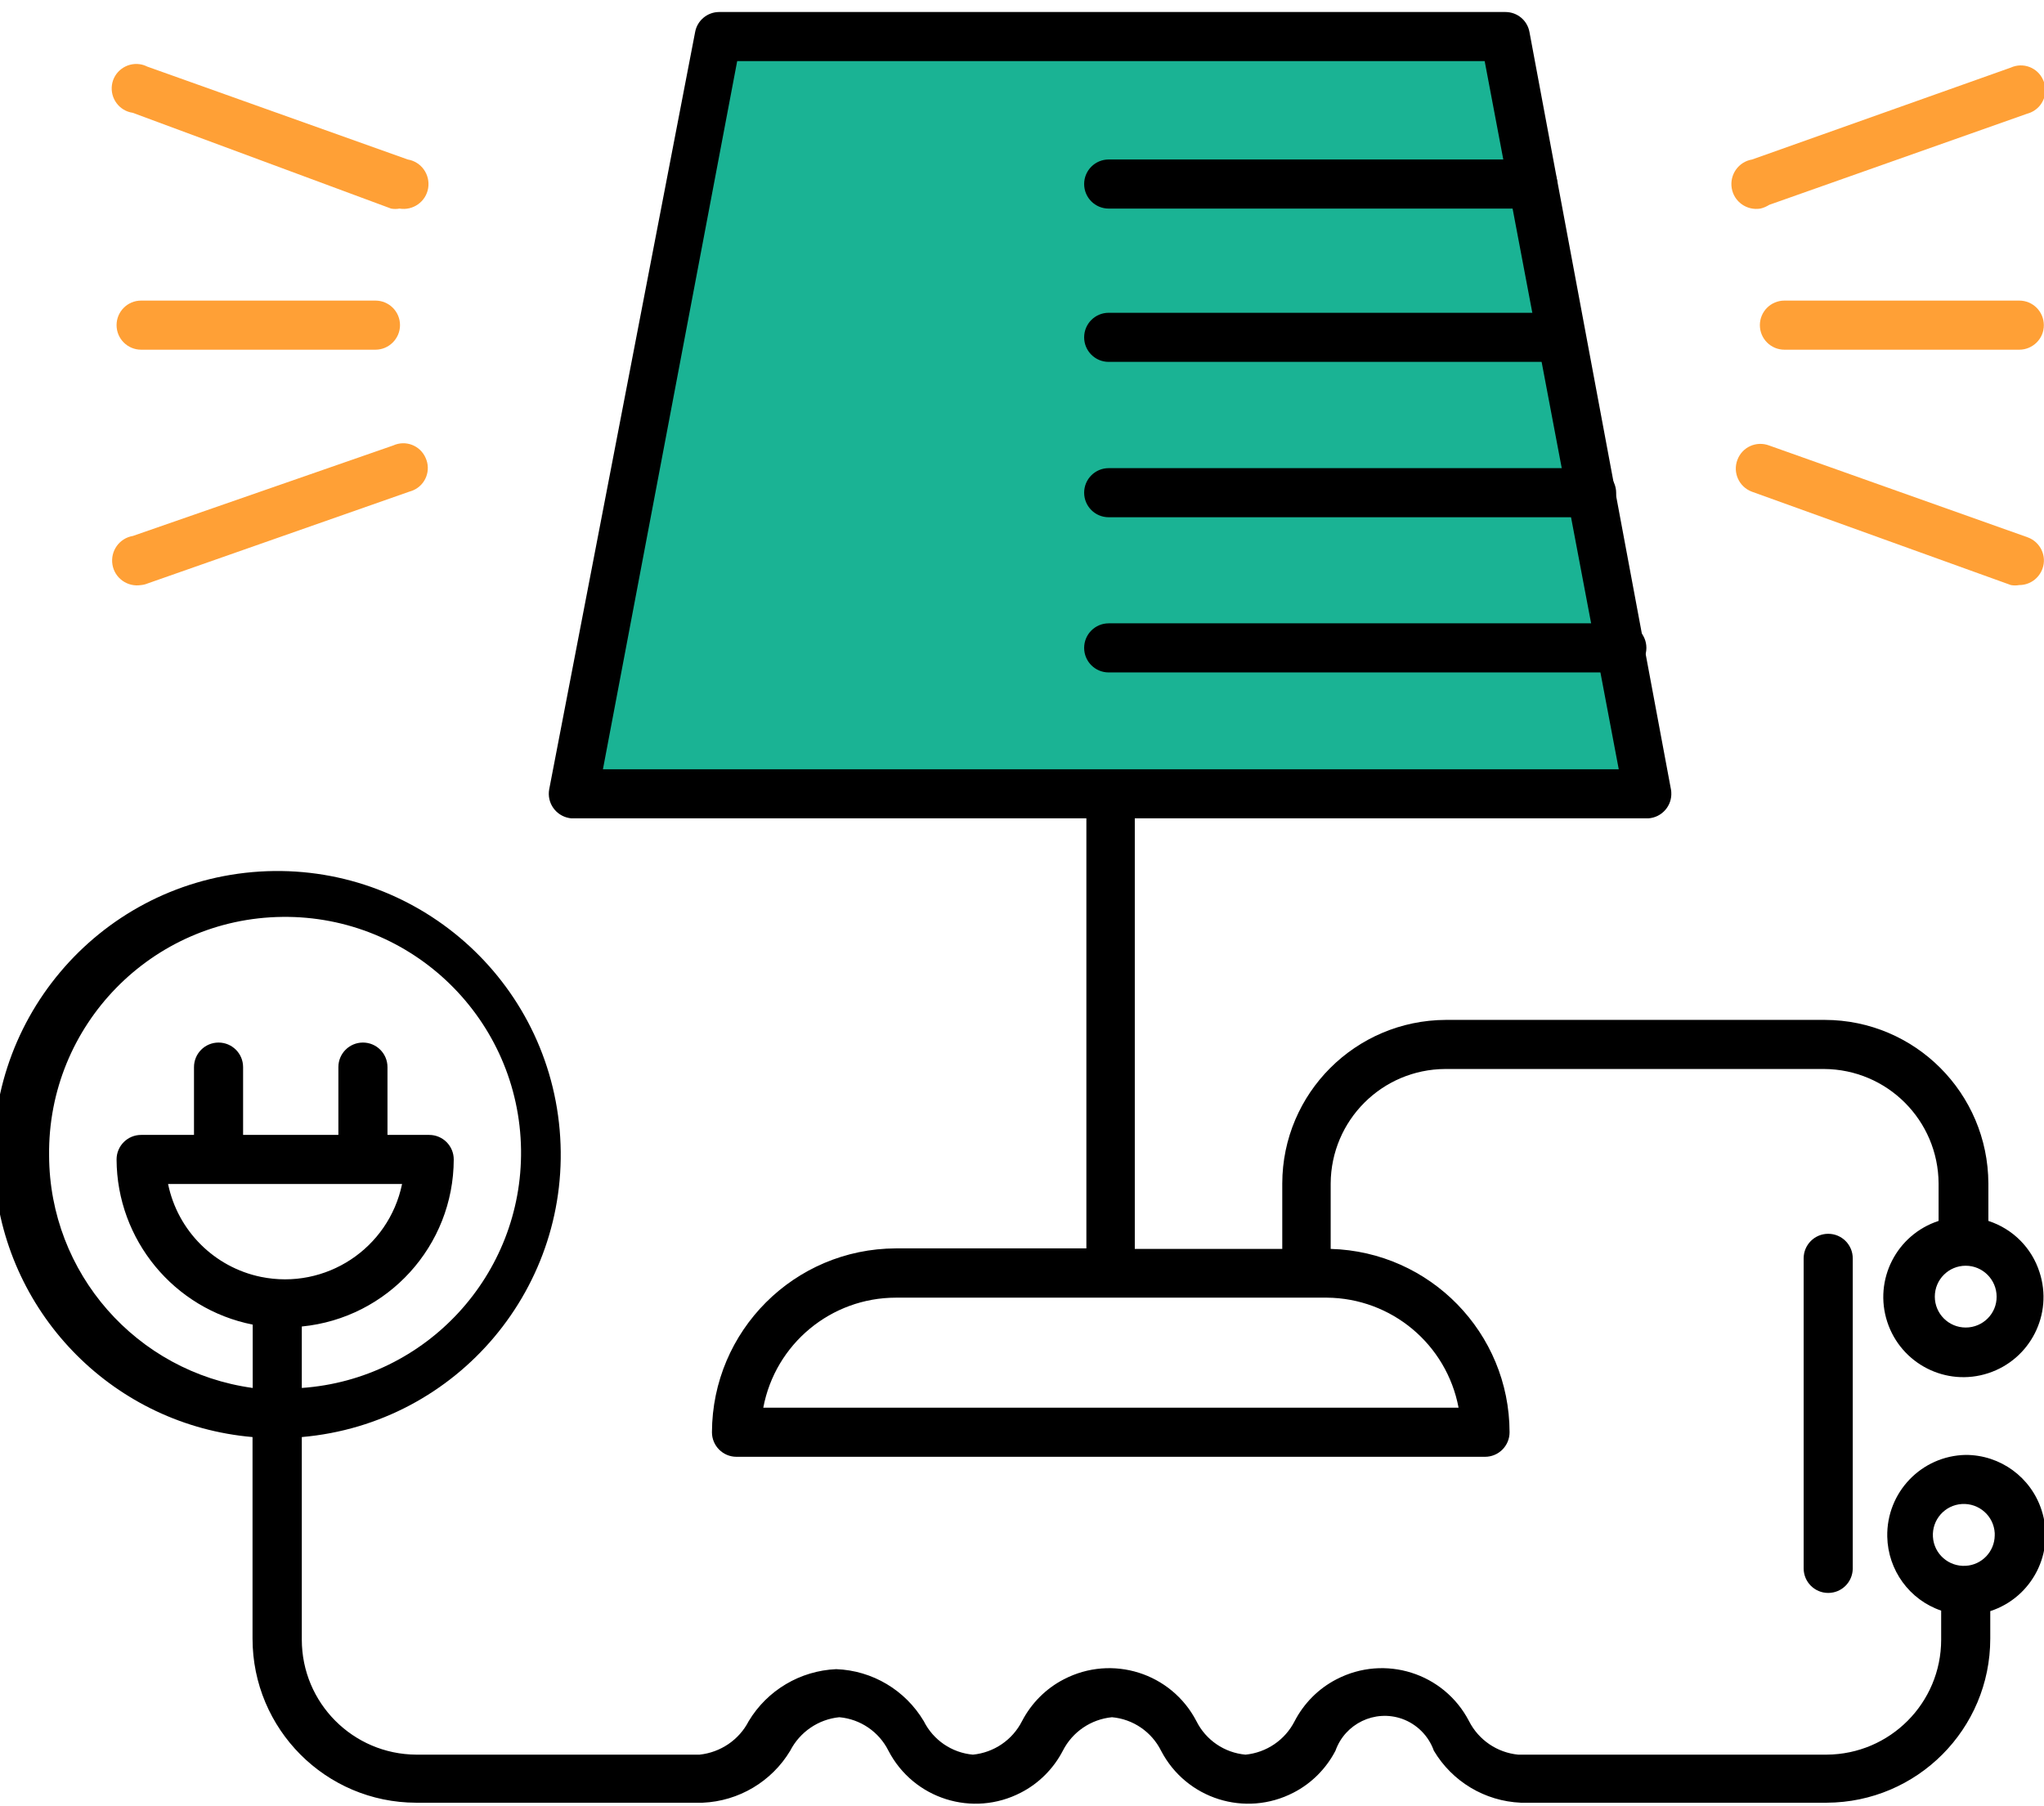<?xml version="1.0" encoding="UTF-8"?> <!-- Generator: Adobe Illustrator 17.1.0, SVG Export Plug-In . SVG Version: 6.00 Build 0) --> <svg xmlns="http://www.w3.org/2000/svg" xmlns:xlink="http://www.w3.org/1999/xlink" id="Слой_1" x="0px" y="0px" viewBox="0 590.8 1190.6 1052" xml:space="preserve"> <title>icons_6</title> <polygon fill="#1AB394" points="960.1,1053.2 333.8,1053.2 417.4,612.1 876.8,612.1 "></polygon> <path d="M892.8,712.3h-247c-7.9,0-14.3-6.4-14.3-14.3s6.4-14.3,14.3-14.3h247c7.9,0,14.3,6.4,14.3,14.3 C907.2,705.9,900.7,712.3,892.8,712.3z"></path> <path d="M910,801.6H645.8c-7.9,0-14.3-6.4-14.3-14.3c0-7.9,6.4-14.3,14.3-14.3H910c7.9,0.7,13.7,7.7,13,15.6 C922.4,795.5,916.9,800.9,910,801.6z"></path> <path d="M926.9,892.1H645.8c-7.9,0-14.3-6.4-14.3-14.3c0-7.9,6.4-14.3,14.3-14.3h281.4c7.9,0.1,14.2,6.6,14.2,14.5 C941.3,885.8,934.8,892.2,926.9,892.1z"></path> <path d="M944.7,982.5H645.8c-7.9,0-14.3-6.4-14.3-14.3s6.4-14.3,14.3-14.3h298.9c7.9,0,14.3,6.4,14.3,14.3 C959,976.1,952.6,982.5,944.7,982.5z"></path> <path fill="#FFA036" d="M232.7,712.3c-1.6,0.3-3.3,0.3-4.9,0L77.3,656.5c-7.8-1.1-13.2-8.4-12.1-16.2c1.1-7.8,8.4-13.2,16.2-12.1 c1.5,0.2,3,0.7,4.4,1.4l151.7,54.1c7.9,1.3,13.2,8.8,11.9,16.7C248.1,708.3,240.6,713.6,232.7,712.3z"></path> <path fill="#FFA036" d="M82.2,931.6c-7.9,1.3-15.4-4-16.7-11.9c-1.3-7.9,4-15.4,11.9-16.7L229,850.3c7.2-3.3,15.7-0.1,18.9,7.2 c3.3,7.2,0.1,15.7-7.2,18.9c-0.8,0.3-1.5,0.6-2.3,0.8L85.9,930.7C84.7,931.2,83.4,931.5,82.2,931.6z"></path> <path fill="#FFA036" d="M218.7,794.5H82.2c-7.9,0-14.3-6.4-14.3-14.3s6.4-14.3,14.3-14.3h136.5c7.9,0,14.3,6.4,14.3,14.3 C233,788,226.6,794.5,218.7,794.5z"></path> <path fill="#FFA036" d="M1025.4,712.3c-7.9,1.3-15.4-4-16.7-11.9c-1.3-7.9,4-15.4,11.9-16.7l150.6-53.5c7.2-3.3,15.7-0.1,18.9,7.2 c3.3,7.2,0.1,15.7-7.2,18.9c-0.8,0.3-1.5,0.6-2.3,0.8l-150,53C1029,711.1,1027.2,711.9,1025.4,712.3z"></path> <path fill="#FFA036" d="M1176.2,931.6c-1.6,0.3-3.3,0.3-4.9,0l-150.9-54.4c-7.4-2.8-11.2-11-8.4-18.5s11-11.2,18.5-8.4l150.6,53.5 c7.4,2.7,11.3,10.9,8.6,18.3C1187.6,927.8,1182.3,931.6,1176.2,931.6z"></path> <path fill="#FFA036" d="M1176.2,794.5h-136.8c-7.9,0-14.3-6.4-14.3-14.3s6.4-14.3,14.3-14.3h136.8c7.9,0,14.3,6.4,14.3,14.3 C1190.6,788,1184.1,794.5,1176.2,794.5z"></path> <path d="M1064.9,1518.7c-7.9,0-14.3-6.4-14.3-14.3v-180.6c0-7.9,6.4-14.3,14.3-14.3s14.3,6.4,14.3,14.3v180.9 C1079,1512.5,1072.7,1518.7,1064.9,1518.7z"></path> <path d="M1145,1438.3c-25.8,0.5-46.2,21.8-45.7,47.6c0.4,19.5,12.9,36.8,31.4,43.1v16.9c0,36.9-29.8,66.8-66.7,67H884.3 c-12.2-1.2-23-8.5-28.6-19.5c-14.6-28.1-49.1-39-77.2-24.4c-10.5,5.4-19,14-24.4,24.4c-5.6,11-16.4,18.3-28.6,19.5 c-12.3-1.1-23.1-8.5-28.6-19.5c-14.6-28.1-49.1-39-77.2-24.4c-10.5,5.4-19,14-24.4,24.4c-5.6,11-16.4,18.3-28.6,19.5 c-12.3-1.1-23.1-8.5-28.6-19.5c-10.8-18.1-29.9-29.5-51-30.3c-21,0.9-40.2,12.3-51,30.3c-5.6,10.9-16.4,18.2-28.6,19.5h-165 c-36.9-0.2-66.7-30.1-66.7-67v-118c90.9-7.9,158.1-88,150.2-178.9c-7.9-90.9-88-158.1-178.9-150.2c-90.8,8-158.1,88-150.2,178.9 c7,79.9,70.3,143.3,150.2,150.2v117.4c0,52.7,42.6,95.5,95.3,95.6h166.9c21-0.9,40.2-12.3,51-30.3c5.6-10.9,16.4-18.3,28.6-19.5 c12.3,1.1,23.1,8.5,28.6,19.5c14.6,28.1,49.1,39,77.2,24.4c10.5-5.4,19-14,24.4-24.4c5.6-11,16.4-18.3,28.6-19.5 c12.3,1.1,23.1,8.5,28.6,19.5c14.6,28.1,49.1,39,77.2,24.4c10.5-5.4,19-14,24.4-24.4c5.6-15.8,22.9-24.1,38.7-18.6 c8.7,3.1,15.5,9.9,18.6,18.6c10.7,18,29.7,29.4,50.7,30.3H1064c52.7-0.2,95.3-42.9,95.3-95.6v-16c24.5-8,37.9-34.3,29.9-58.8 C1183,1451.3,1165.2,1438.3,1145,1438.3z M234.2,1280.5c-7.8,37.6-44.5,61.8-82.2,54.1c-27.2-5.6-48.5-26.9-54.1-54.1H234.2z M28.6,1263.9c-0.9-75.9,59.9-138.1,135.8-139s138.1,59.9,139.1,135.7c0.9,72.7-55.1,133.6-127.7,138.7v-35.8 c50.1-4.9,88.4-47,88.5-97.3c0-7.9-6.4-14.3-14.3-14.3h-24.3v-39.5c0-7.9-6.4-14.3-14.3-14.3s-14.3,6.4-14.3,14.3v39.5h-55.5v-39.5 c0-7.9-6.4-14.3-14.3-14.3s-14.3,6.4-14.3,14.3v39.5H82.2c-7.9,0-14.3,6.4-14.3,14.3c0.2,46.8,33.4,87.1,79.3,96.2v36.9 C79.4,1390,28.8,1332.3,28.6,1263.9z M1145,1502.9c-9.9,0.6-18.5-6.9-19.1-16.9c-0.6-9.9,6.9-18.5,16.9-19.1 c9.9-0.6,18.5,6.9,19.1,16.9c0,0.5,0,0.9,0,1.4C1161.8,1494.6,1154.4,1502.4,1145,1502.9z"></path> <path d="M1158.2,1302v-21.8c-0.2-52.6-42.7-95.2-95.3-95.3H842.2c-52.6,0.2-95.2,42.7-95.3,95.3v38.1H661v-250.8h299.1 c7.9-0.5,13.9-7.3,13.4-15.2c0-0.6-0.1-1.1-0.2-1.7l-82.4-441.1c-1.2-6.8-7.1-11.7-14-11.7h-458c-6.9,0-12.8,5-14,11.7l-85,441.1 c-1.4,7.8,3.7,15.2,11.5,16.7c0.8,0.2,1.7,0.2,2.5,0.2h298.9V1318h-111c-59.1,0.2-106.9,48-107.1,107.1c0,7.9,6.4,14.3,14.3,14.3 h436c7.9,0,14.3-6.4,14.3-14.3c-0.1-57.9-46.3-105.2-104.2-106.8v-38.1c0.2-36.8,29.9-66.5,66.7-66.7h220.7 c36.8,0.2,66.5,29.9,66.7,66.7v21.8c-24.5,8-37.9,34.3-29.9,58.8c8,24.5,34.3,37.9,58.8,29.9c24.5-8,37.9-34.3,29.9-58.8 C1183.5,1317.7,1172.4,1306.6,1158.2,1302z M429.4,626.4h435.4l78.1,412.5H351.2L429.4,626.4z M849.6,1410.8h-405 c7-37.2,39.5-64.1,77.3-64.1h251C810.5,1347,842.6,1373.8,849.6,1410.8z M1145,1364.1c-10,0-18-8.1-18-18c0-10,8.1-18,18-18 c9.9,0,18,8.1,18,18C1163.1,1356,1155,1364.1,1145,1364.1L1145,1364.1z"></path> </svg> 